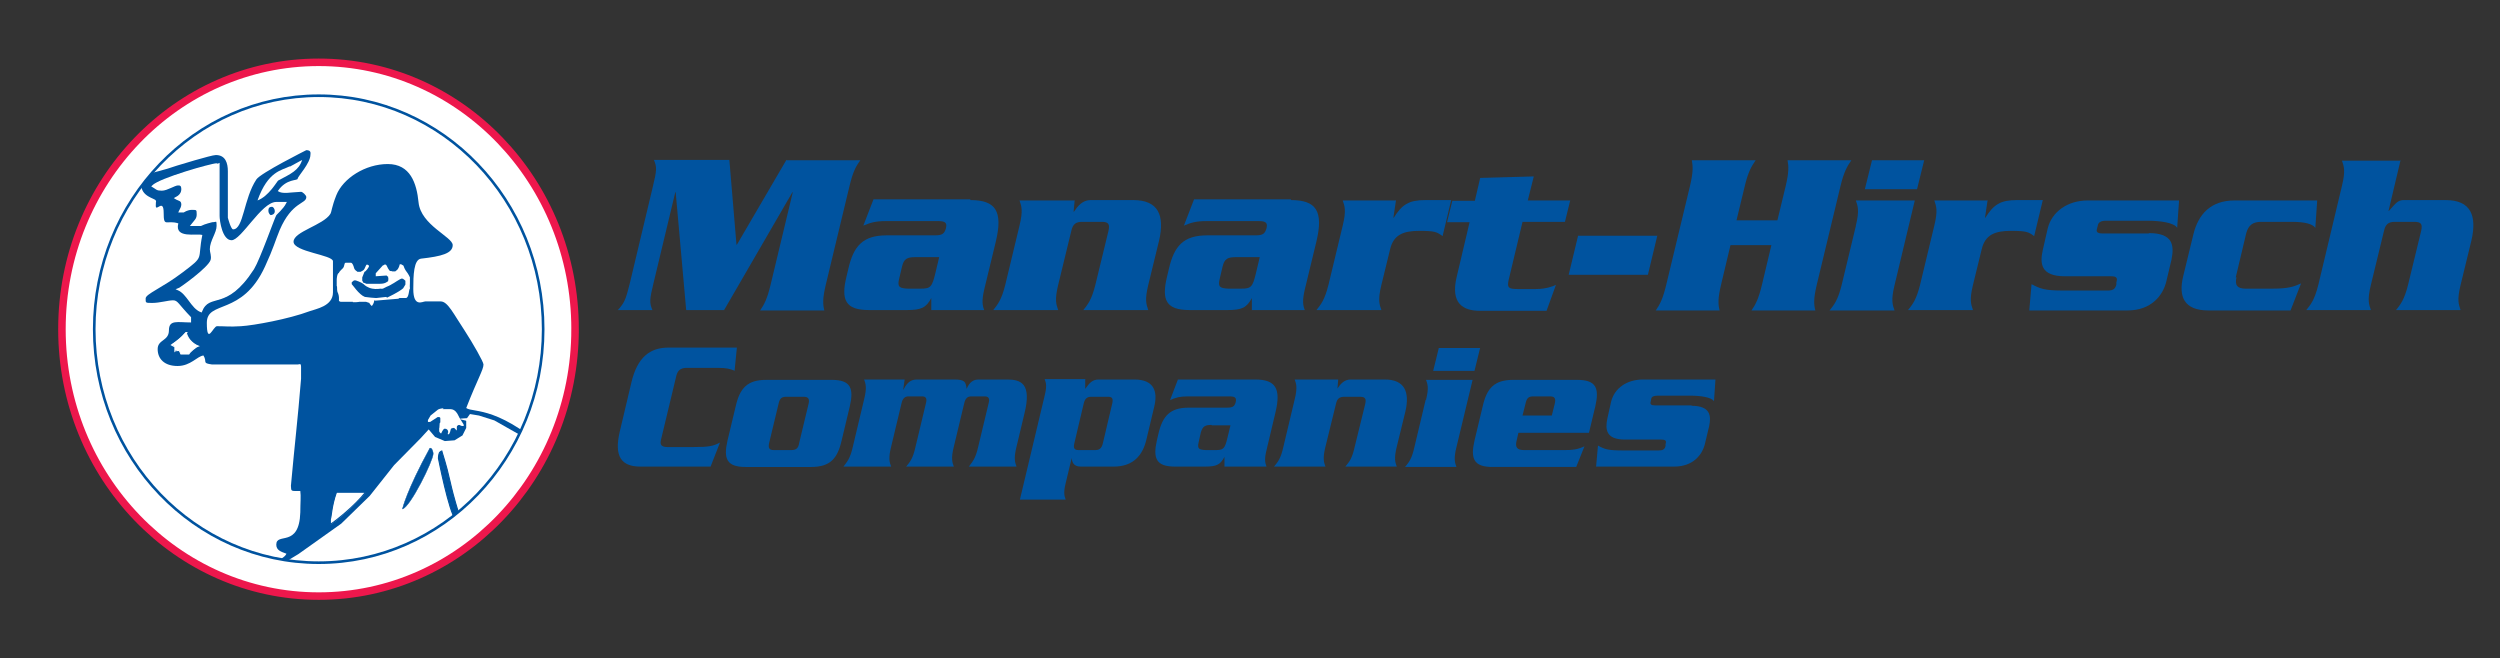 <?xml version="1.0" encoding="UTF-8"?> <svg xmlns="http://www.w3.org/2000/svg" xmlns:xlink="http://www.w3.org/1999/xlink" version="1.1" viewBox="0 0 666 175.4"><rect x="0" y="0" width="666" height="175.4" fill="#333333" stroke="none"/><defs><style> .cls-1, .cls-2, .cls-3, .cls-4, .cls-5, .cls-6, .cls-7, .cls-8, .cls-9, .cls-10, .cls-11 { fill: none; } .cls-12 { fill: #00539f; } .cls-2 { stroke: #ed174c; stroke-width: 2px; } .cls-3 { stroke-linejoin: round; } .cls-3, .cls-5, .cls-6, .cls-9, .cls-10 { stroke: #fff; } .cls-3, .cls-9 { stroke-width: 0px; } .cls-4 { stroke-width: .7px; } .cls-4, .cls-7, .cls-8, .cls-11 { stroke: #00539f; } .cls-5, .cls-6, .cls-7, .cls-8, .cls-9, .cls-10, .cls-11 { stroke-miterlimit: 3.9; } .cls-5, .cls-11 { stroke-width: .3px; } .cls-6 { stroke-width: .4px; } .cls-13 { clip-path: url(#clippath-1); } .cls-7 { stroke-width: .1px; } .cls-8 { stroke-width: 0px; } .cls-14 { fill: #fff; } .cls-10 { stroke-width: 0px; } .cls-15 { clip-path: url(#clippath); } </style><clipPath id="clippath"><path class="cls-1" d="M144.7,87.7c0,34.4-26.8,62.2-59.8,62.2s-59.8-27.9-59.8-62.2,26.8-62.2,59.8-62.2,59.8,27.9,59.8,62.2"></path></clipPath><clipPath id="clippath-1"><path class="cls-1" d="M144.7,87.7c0,34.4-26.8,62.2-59.8,62.2s-59.8-27.9-59.8-62.2,26.8-62.2,59.8-62.2,59.8,27.9,59.8,62.2"></path></clipPath></defs><g><g id="Layer_1"><g><path class="cls-14" d="M153.2,87.7c0,39.3-30.6,71.1-68.3,71.1S16.5,127,16.5,87.7,47.1,16.6,84.8,16.6s68.3,31.8,68.3,71.1"></path><path class="cls-2" d="M153.2,87.7c0,39.3-30.6,71.1-68.3,71.1S16.5,127,16.5,87.7,47.1,16.6,84.9,16.6s68.3,31.8,68.3,71.1Z"></path><g class="cls-15"><path class="cls-12" d="M155.7,131.6c-1.6-1.2-3.6-2.9-6.2-5.2-3.4-3-15.9-15-23.3-15s-1.2.6-1.2,1v2.1c0,2.8-6.2,4.5-6.6,4.5-2.1,0-3.3-1.4-4.6-3.1,0,0-13.2,17-19.9,22.3-15.7,12.6-20.4,15.4-22.9,15.4-.4,0-2-.9-2-.9.9-1.6,6.8-3.6,7.3-5.2-1.4-.5-2.7-.9-2.7-2.4,0-3.4,6.1,1,6.4-8.6,0-2.5.2-4.3,0-5.7-.3,0-.2,0-1.4,0s-1-.3-1.1-1.4c1-11.1,1.8-17.4,2.7-28.5,0-.8,0-1.9,0-3.1s-.4-.7-.9-.7h-22.8c-2.8-.4-1.2-.6-2.3-2.4-1.7.2-3.4,2.8-6.9,2.8s-5.3-1.9-5.3-4.5,3-2.1,3-5,2.3-2.1,5.9-2.1v-1.4c-3.4-3.5-3.5-4.5-4.8-4.5s-3.6.7-5.5.7-1.8,0-1.8-1.2,4.4-2.8,9.8-6.9c6.1-4.6,3.9-3.1,5.3-10-1.4-.5-7.5,1.1-6.4-3.1-3.2-1-3.9,1.2-3.9-2.8s-2.1-.1-2.1-1.9.2-.6,0-1.4c-.3-.6-3.9-1-3.9-4.3s2.2-2.4,9.6-5c0,0,9.1-2.8,10.3-2.8,2.6,0,3.2,2.2,3.2,4.3v12.4s.8,3.1,1.4,3.1c2.8,0,2.8-8.2,6.2-13.3,1.1-1.7,13.3-7.8,13.3-7.8,1.4,0,1.1.9,1.1,1.2,0,2.3-3.4,5.8-3.4,6.4s-3-.1-5.3,3.3c1.3.9,3.3.3,6.2.2.4,0,1.4.9,1.4,1.4,0,1.9-3.8,1.1-7.1,8.8-1.2,2.9-1.6,4.7-3.9,9.7-6.1,13.3-15.5,8.9-15.5,15s1.7.9,2.7.9c2.5,0,3.1.2,6.4,0,3.4-.2,12.7-1.9,18.3-4,1.6-.6,6.2-1.3,6.2-5v-8.3c0-1.7-10.5-2.5-10.5-5.2s7.9-4.4,9.8-7.4c.4-.7.3-1.7,1.6-5,1.8-4.5,7.7-8.3,13.7-8.3s7.7,5.1,8.2,10.2c.6,6.1,9.1,9.2,9.1,11.4s-3,3-8.4,3.6c-2,.2-2.1,4.5-2.1,8.1,0,5,2.5,3.3,3.2,3.3h4.1c1.9,0,3.4,3.3,6.4,7.8,2.2,3.4,5,8.3,5,9,0,1.4-1.6,3.9-4.6,11.6,2,1.4,8.9-1,24.4,13.8,1.3,1.2,12.3,10.8,16.5,13.7l-9.6-4.7"></path><path class="cls-8" d="M155.7,131.6c-1.6-1.2-3.6-2.9-6.2-5.2-3.4-3-15.9-15-23.3-15s-1.2.6-1.2,1v2.1c0,2.8-6.2,4.5-6.6,4.5-2.1,0-3.3-1.4-4.6-3.1,0,0-13.2,17-19.9,22.3-15.7,12.6-20.4,15.4-22.9,15.4-.4,0-2-.9-2-.9.9-1.6,6.8-3.6,7.3-5.2-1.4-.5-2.7-.9-2.7-2.4,0-3.4,6.1,1,6.4-8.6,0-2.4.2-4.3,0-5.7-.3,0-.2,0-1.4,0s-1-.3-1.1-1.4c1.1-11.1,1.8-17.4,2.7-28.5,0-.8,0-1.9,0-3.1s-.4-.7-.9-.7h-22.8c-2.8-.4-1.2-.6-2.3-2.4-1.7.2-3.4,2.9-6.9,2.9s-5.3-1.9-5.3-4.5,3-2.1,3-5,2.3-2.1,5.9-2.1v-1.4c-3.4-3.5-3.5-4.5-4.8-4.5s-3.6.7-5.5.7-1.8,0-1.8-1.2,4.4-2.8,9.8-6.9c6.1-4.6,3.9-3.1,5.3-10-1.4-.5-7.5,1.1-6.4-3.1-3.2-.9-3.9,1.2-3.9-2.8s-2-.1-2-1.9.2-.6,0-1.4c-.3-.6-3.9-1-3.9-4.3s2.2-2.4,9.6-5c0,0,9.1-2.8,10.3-2.8,2.6,0,3.2,2.2,3.2,4.3v12.4s.8,3.1,1.4,3.1c2.8,0,2.8-8.2,6.2-13.3,1.1-1.7,13.3-7.9,13.3-7.9,1.4,0,1.1.9,1.1,1.2,0,2.3-3.4,5.8-3.4,6.4s-3-.1-5.3,3.3c1.3.9,3.3.3,6.2.2.4,0,1.4.9,1.4,1.4,0,1.9-3.8,1.1-7.1,8.8-1.2,2.9-1.6,4.7-3.9,9.7-6.1,13.3-15.5,8.9-15.5,15s1.7,1,2.7,1c2.5,0,3.1.2,6.4,0,3.5-.2,12.7-1.9,18.3-4,1.6-.6,6.2-1.3,6.2-5v-8.3c0-1.7-10.5-2.5-10.5-5.2s7.9-4.4,9.8-7.4c.4-.7.3-1.7,1.6-5,1.8-4.5,7.7-8.3,13.7-8.3s7.7,5.1,8.2,10.2c.6,6.1,9.1,9.2,9.1,11.4s-3,3-8.4,3.6c-2,.2-2.1,4.5-2.1,8.1,0,5,2.5,3.3,3.2,3.3h4.1c1.9,0,3.4,3.3,6.4,7.8,2.2,3.4,5,8.3,5,9,0,1.4-1.6,3.9-4.6,11.6,2,1.4,8.9-1,24.4,13.8,1.3,1.2,12.3,10.8,16.5,13.7l-9.6-4.7Z"></path><path class="cls-14" d="M166.6,138.4c-13.1,17.9-43.6,21.4-66.8,21.4s-21.4-1.8-30.4-6.1l10.1-6.1,11.4-8.1,7.6-7.4,6.5-8.2,7.1-7.2,2.1-2.3,1.7,2,2.6,1.1,2.6-.2,2.1-1.3,1-2v-2.3l1-1.4,2.4.4,4.1,1.3,6.7,3.8,8.6,7.2,19.6,15.4"></path><path class="cls-14" d="M57.6,43.7c.5,0,.1.3.7,0v13.8c0,1.3.7,6.7,3.4,6.7s8.1-10.2,11.9-10.2h2.5c-.8,1.6-2.5,2.9-2.7,3.3-.5.9-4.3,11.7-5.9,14.3-7.4,11.6-11.7,5.9-13.9,11.4-2.6-1-3.6-4.8-6.2-5.9.4-.1,8.3-5.7,8.9-7.8.3-1.1-.2-2.1-.2-2.9,0-2.2,1.8-4.3,1.8-6.2s-.2-1.2-1.4-1.2c0,0-2.1.5-3,1h-2.5c1-1.3,1.6-1.6,1.6-2.9s-.1-1.4-1.4-1.4-2.1.6-2.3.7h-1.1c.4-.8.7-1.3.7-1.9,0-1.3-.9-1.1-1.8-1.7,1-.5,1.8-1.2,1.8-2.4s-.6-1.2-1.1-1.2c-.9,0-2.9,1.4-4.3,1.4s-1.3-.3-2.5-1c1.9-2,15.8-5.9,17.1-5.9"></path><path class="cls-6" d="M57.6,43.7c.5,0,.1.3.7,0v13.8c0,1.3.7,6.7,3.4,6.7s8.1-10.2,11.9-10.2h2.5c-.8,1.6-2.5,2.9-2.7,3.3-.5.9-4.3,11.7-5.9,14.3-7.4,11.5-11.7,5.9-13.9,11.4-2.6-1-3.6-4.8-6.2-5.9.4-.1,8.3-5.7,8.9-7.8.3-1.1-.2-2.1-.2-2.9,0-2.2,1.8-4.3,1.8-6.2s-.2-1.2-1.4-1.2c0,0-2.1.5-3,1h-2.5c1-1.3,1.6-1.6,1.6-2.9s-.1-1.4-1.4-1.4-2.1.6-2.3.7h-1.1c.4-.8.7-1.3.7-1.9,0-1.3-.9-1.1-1.8-1.7,1-.5,1.8-1.2,1.8-2.4s-.6-1.2-1.1-1.2c-.9,0-2.9,1.4-4.3,1.4s-1.3-.3-2.5-1c1.9-2,15.8-5.9,17.1-5.9Z"></path><path class="cls-14" d="M77.2,44.4l3.3-1.8c-.9,2.8-3,3.7-6.4,5.5-.3.2-2.5,4.2-5.5,5.3,2.8-7.9,6.5-8,8.6-9.1"></path><path class="cls-14" d="M49.6,88.6c.5,2.2,2.4,3.3,3.2,3.6-.6.2-2.2,1.5-2.5,2.1h-2.1c-.5-1.2-.4-1-1.1-1s-.2,0-.5.2v-1.2c-.4-.2-.7-.4-.9-.5,3.2-2.2,3.4-3.1,3.9-3.3"></path><path class="cls-5" d="M49.6,88.6c.5,2.2,2.4,3.3,3.2,3.6-.6.2-2.2,1.5-2.5,2.1h-2.1c-.5-1.2-.4-.9-1.1-.9s-.2,0-.5.2v-1.2c-.4-.2-.7-.4-.9-.5,3.2-2.2,3.4-3,3.9-3.3Z"></path><path class="cls-12" d="M114.5,119.5c.3-.5.9.5.9,1.4,0,1.8-6.1,14.2-8.2,14.7,0,0,1.1-4.9,7.3-16.2"></path><path class="cls-7" d="M114.5,119.5c.3-.5.9.5.9,1.4,0,1.8-6.1,14.2-8.2,14.7,0,0,1.1-4.9,7.3-16.2Z"></path><path class="cls-12" d="M117.7,120.2c2.6,8.3,1.7,7.5,4.6,16.9.2.5,0,1.4,0,1.4h-.9c-1.8-2.1-4.6-16.4-4.6-16.4,0,0,0-.8.2-1.3.1-.5.8-.7.8-.7"></path><path class="cls-11" d="M117.7,120.2c2.6,8.3,1.7,7.5,4.6,16.9.2.5,0,1.4,0,1.4h-.9c-1.8-2.1-4.6-16.4-4.6-16.4,0,0,0-.8.2-1.3.1-.5.8-.7.8-.7Z"></path><path class="cls-14" d="M89.6,131.2h7.8c-3,3.8-8,7.7-9.4,8.6v-1.4c.3-.6.3-3.4,1.6-7.1"></path><path class="cls-11" d="M89.6,131.1h7.8c-3,3.8-8,7.7-9.4,8.6v-1.4c.3-.6.3-3.4,1.6-7.1Z"></path></g><path class="cls-12" d="M72.5,55.1c.2,0,.7.4.7,1.2s-.8,1-1.1,1c0,0-.6-.3-.6-1.2s.5-1,.9-1"></path><path class="cls-8" d="M72.5,55.1c.2,0,.7.4.7,1.2s-.8,1-1.1,1c0,0-.6-.3-.6-1.2s.5-1,.9-1Z"></path><g class="cls-13"><path class="cls-14" d="M99.7,80c0,.6-.5,1.5-.7,1.5,0,0-.6-.6-.6-.8,0,0-.9-.3-.9-.3h-1.8s-.3.1-.8.1h-.9s0-.1,0-.1h-3.3s-.1-.1-.4-.2v-.9c0-.6-.3-1.4-.4-1.5-.2-.7,0-1.5-.2-1.6v-1.1h0v-.6c0-.2.1-1.7.6-1.8,0-.3,1-1.2,1-1.2.6-.6.3-1.5.8-1.5s.7,0,1.4,0c.4,0,.7.9.8,1.3.2.8.8.9.9,1.1h.9c0-.1.7-.2,1-.8.4-.9.5-1.1.6-1.1,0,0,0,0,.2,0,.2.2.4.1.4.4s-.9,1.5-1.2,1.5l-.6,1.5v.9c.2.1.1.4.3.5,0,0,.7.2.8.3h3.6c.1,0,0,0,.1,0,1.4,0,1.9-.6,2.1-.7,0-.5.1-.6.1-.6,0,0-.1,0-.1-.6-.2,0-.4-.3-.4-.3,0,0-2.7.2-2.9.2,0,0,0-.8,0-.8l1.9-2.1c.3,0,.3-.2.4-.2h.4c.4.4.3.7.9,1.5.3.4.6.1.8.3h.8c.1-.2.8-.2,1.2-1.9h.4c0,.1.4.2.6.4,0,0,.2.7.6,1.3.8,1,1.1,1.8,1.1,1.8v.5h0c0,0,0,0,0,0v1c-.1,1.6,0,.4,0,1.5-.3.1-.2,2.5-1.1,2.5s-1.4,0-1.7,0c0,0-.2.2-.4.2-.3,0-2.4.2-2.4.2l-3.6.3"></path><path class="cls-3" d="M99.7,80c0,.6-.5,1.5-.7,1.5,0,0-.6-.6-.6-.8,0,0-.9-.3-.9-.3h-1.8s-.3.1-.8.1h-.9s0,0,0-.1h-3.3s0-.1-.4-.2v-.9c0-.6-.3-1.4-.4-1.5-.2-.7,0-1.5-.2-1.6v-1.1h0v-.6c0-.2.1-1.7.6-1.8,0-.3,1-1.2,1-1.2.6-.6.3-1.5.8-1.5s.7,0,1.4,0c.4,0,.7.9.8,1.3.2.8.8.9.9,1.1h.9c0-.1.7-.2,1-.8.3-.9.5-1.1.6-1.1,0,0,0,0,.1,0,.2.2.4.1.4.4s-.9,1.5-1.3,1.5l-.6,1.5v.9c.2.1,0,.4.3.5,0,0,.7.2.8.3h3.6c.1,0,0,0,.1,0,1.5,0,1.9-.6,2.1-.7,0-.5.1-.6.1-.6,0,0-.1,0-.1-.6-.2,0-.4-.3-.4-.3,0,0-2.6.2-2.9.2,0,0,0-.8,0-.8l1.9-2.1c.3,0,.3-.2.4-.2h.4c.4.4.3.7.9,1.5.3.4.6.1.8.3h.8c.1-.2.8-.2,1.2-1.9h.4c0,.1.4.2.6.4,0,0,.2.7.6,1.3.8,1,1.1,1.8,1.1,1.8v.5h0c0,0,0,0,0,0v.9c-.1,1.6,0,.4,0,1.5-.3.1-.2,2.5-1.1,2.5s-1.5,0-1.7,0c0,0-.2.2-.4.2-.3,0-2.4.2-2.4.2l-3.6.3Z"></path><path class="cls-12" d="M103.1,79.3s3.2-1.5,4.3-2.5c0,0,.6-1,.6-1v-1s-.6-.6-.9-.6c-.5,0-2.2,1.3-2.7,1.5,0,0-.4.3-1.4.7-1,.5-1,.6-1.6.5,0,0-1.2.2-2.2,0-1.2-.2-2.2-1-2.2-1.1-1-.8-2.1-1-2.2-1.1h-.5l-.6.5v.5c.2.1,1.9,2.8,3.5,3.4.4.1,2.8.3,3,.3s2.7-.3,2.7-.3"></path><path class="cls-10" d="M103.1,79.3s3.2-1.5,4.3-2.5c0,0,.6-.9.6-.9v-1s-.6-.6-.9-.6c-.5,0-2.2,1.3-2.7,1.5,0,0-.4.3-1.4.8-1,.5-1,.6-1.6.5,0,0-1.2.2-2.2,0-1.2-.2-2.1-1-2.2-1.1-1-.8-2.1-1-2.2-1.1h-.5l-.6.5v.5c.2.1,1.9,2.8,3.5,3.4.4.1,2.8.3,3,.3s2.7-.3,2.7-.3Z"></path><path class="cls-14" d="M117.9,109h1.4c0,0,.7,0,.7,0,1.2,0,1.8,1.1,2,1.5.3.8,1.6,2.6,1.6,2.8s-.3.1-.3.2c-.6,0-.7-.3-1-.3s-.6.3-.6.5v.6c0,.2,0,0,0,.2s0,.2,0,.2-.7-.7-.7-.7h-.4c-.1.2-.4,0-.5.3,0,.1-.3,1.4-.6,1.4s-.2,0-.2-.2c0-.3.1-.3.1-.3,0-.7-.4-1-.9-1s-.9,1.2-1,1.3c0,0-.5-.3-.5-.7v-.7c0,0,.1-.1.1-.9s.2-.5.2-.7v-1.2c-.1,0-.1,0-.2-.2h-.5l-2,1.3h-.6v-.5c0,0,.7-1.2.7-1.2l2-1.6c.3-.2,1.4-.4,1.5-.3"></path><path class="cls-9" d="M117.9,109h1.4c0,0,.7,0,.7,0,1.2,0,1.8,1.1,2,1.5.3.8,1.6,2.6,1.6,2.8s-.3.1-.3.2c-.6,0-.7-.3-1-.3s-.6.3-.6.5v.6c0,.2,0,0,0,.2s0,.2,0,.2-.7-.7-.7-.7h-.4c0,.2-.4,0-.5.3,0,.1-.3,1.4-.6,1.4s-.2,0-.2-.2c0-.3,0-.3,0-.3,0-.7-.4-1-.9-1s-.9,1.2-1,1.3c0,0-.5-.3-.5-.7v-.7c0,0,.1-.1.1-.9s.2-.5.2-.7v-1.2c-.1,0-.1,0-.2-.2h-.5l-2,1.3h-.6v-.5c0,0,.7-1.2.7-1.2l2-1.6c.3-.2,1.4-.4,1.5-.3Z"></path></g><path class="cls-4" d="M144.7,87.7c0,34.4-26.8,62.2-59.8,62.2s-59.8-27.9-59.8-62.2,26.8-62.2,59.8-62.2,59.8,27.9,59.8,62.2Z"></path><path class="cls-12" d="M209.6,42.7h19.6c-1.2,1.6-2,3.1-2.9,6.9l-6.3,26.2c-.9,3.8-.8,5.3-.4,6.9h-17.1c1.1-1.6,1.9-3.1,2.8-6.9l5.9-24.6h-.1l-18.2,31.4h-10.1l-2.8-31.4h-.1l-5.8,24.2c-1.1,4.5-1.1,5.3-.3,7.2h-9.2c1.7-1.9,2.1-2.7,3.2-7.2l6.1-25.6c1.1-4.5,1.1-5.3.3-7.2h20.1l1.9,22.6h.1l13.2-22.6"></path><path class="cls-12" d="M258.5,53.3c6.8,0,8.7,3,6.8,11l-3.1,12.8c-.7,3-.5,4.3,0,5.5h-14.1v-3.2c0,0,0,0,0,0-1.4,2.6-2.7,3.2-6.5,3.2h-10.1c-6.3,0-7.5-2.7-6-8.9l.5-2.1c1.4-6.1,3.9-8.9,10.2-8.9h12.9c2,0,2.5-.5,2.9-1.9.3-1.3,0-1.9-2-1.9h-14.1c-2.6,0-4,.4-5.9,1.2l2.7-7h25.8M243.9,68.5c-2.2,0-3.1.4-3.6,2.5l-.8,3.4c-.5,2.1.2,2.4,2.4,2.5h3.3c2.7,0,3.1-.4,4-4.2l1-4.2h-6.3Z"></path><path class="cls-12" d="M286.3,53.3l-.3,3.1h.1c1-1.5,2.3-3.1,4.4-3.1h11.4c6.7,0,8.4,4.1,6.9,10.7l-2.9,11.9c-1,4.1-.5,5.2,0,6.7h-17.3c1.2-1.5,2.2-2.7,3.2-6.7l3.5-14.4c.4-1.8,0-2.4-1.8-2.4h-5.2c-1.7,0-2.5.6-2.9,2.4l-3.5,14.4c-1,4.1-.5,5.2,0,6.7h-17.3c1.2-1.5,2.2-2.7,3.2-6.7l3.8-15.8c1-4.1.5-5.2,0-6.7h14.6"></path><path class="cls-12" d="M343.9,53.3c6.8,0,8.7,3,6.8,11l-3.1,12.8c-.7,3-.5,4.3,0,5.5h-14.1v-3.2c0,0,0,0,0,0-1.4,2.6-2.7,3.2-6.5,3.2h-10.1c-6.3,0-7.5-2.7-6-8.9l.5-2.1c1.4-6.1,3.9-8.9,10.2-8.9h12.9c2,0,2.5-.5,2.9-1.9.3-1.3,0-1.9-2-1.9h-14.1c-2.6,0-4,.4-5.9,1.2l2.7-7h25.8M329.3,68.5c-2.2,0-3.1.4-3.6,2.5l-.8,3.4c-.5,2.1.2,2.4,2.4,2.5h3.3c2.7,0,3.1-.4,4-4.2l1-4.2h-6.3Z"></path><path class="cls-12" d="M371.9,53.3l-.7,4.7h.1c2.2-3.5,4-4.7,8.4-4.7h6.9l-2.3,9.6c-1.5-1.1-2-1.4-6.2-1.4s-6.9,1-7.8,5l-2.3,9.4c-1,4.1-.5,5.2,0,6.7h-17.3c1.2-1.5,2.2-2.7,3.2-6.7l3.8-15.8c1-4.1.5-5.2,0-6.7h14.1"></path><path class="cls-12" d="M394.3,47.4l14.3-.4-1.6,6.4h11.3l-1.4,5.7h-11.3l-3.7,15.5c-.4,1.9-.2,2.4,2.3,2.4h5c2.8,0,4.6-.8,5.3-1.1l-2.5,6.9h-17.7c-4.5,0-8-1.9-6.2-9.2l3.4-14.4h-6l1.4-5.7h6l1.4-6"></path><polyline class="cls-12" points="420.4 62.8 441.5 62.8 439 73.2 417.9 73.2 420.4 62.8"></polyline><path class="cls-12" d="M473.5,58.7l2.2-9.1c.9-3.8.8-5.3.5-6.9h17c-1.1,1.6-2,3.1-2.9,6.9l-6.3,26.2c-.9,3.8-.8,5.3-.4,6.9h-17c1.1-1.6,1.9-3.1,2.8-6.9l2.5-10.5h-10.9l-2.5,10.5c-.9,3.8-.8,5.3-.4,6.9h-17c1.1-1.6,1.9-3.1,2.8-6.9l6.3-26.2c.9-3.8.8-5.3.5-6.9h17c-1.1,1.6-2,3.1-2.9,6.9l-2.2,9.1h10.9"></path><path class="cls-12" d="M494.4,60.1c1-4.1.5-5.2,0-6.7h15.7l-5.4,22.6c-1,4.1-.5,5.2,0,6.7h-17.3c1.2-1.5,2.2-2.7,3.2-6.7l3.8-15.8M512.6,42.7l-1.9,7.7h-13.9l1.9-7.7h13.9Z"></path><path class="cls-12" d="M529.5,53.3l-.7,4.7h.1c2.2-3.5,4-4.7,8.4-4.7h6.9l-2.3,9.6c-1.5-1.1-2-1.4-6.2-1.4s-6.9,1-7.8,5l-2.3,9.4c-1,4.1-.5,5.2,0,6.7h-17.3c1.2-1.5,2.2-2.7,3.2-6.7l3.8-15.8c1-4.1.5-5.2,0-6.7h14.1"></path><path class="cls-12" d="M572.5,62.1c6.5,0,6.7,3.4,6,7l-1.4,5.9c-.9,3.7-4,7.7-10.3,7.7h-26.2l.6-7c2.3,1.2,3.4,1.7,8.4,1.7h11.9c1.4,0,2-.4,2.3-1.6v-.6c.4-1.2,0-1.6-1.4-1.6h-12.3c-6.5,0-6.7-3.4-5.9-7l1.3-5.7c1.1-4.5,5.3-7.5,10.7-7.5h24.3l-.5,7.3c-.8-1.4-4.6-1.9-7.9-1.9h-11c-1.4,0-2,.4-2.2,1.1l-.3,1.2c-.2.7.2,1.1,1.6,1.1h12.2"></path><path class="cls-12" d="M595.8,73.9c-.5,2.1.2,3,2.5,3h6.9c4.7,0,6-.6,7.8-1.4l-2.8,7.2h-21.9c-6.5,0-8-3.7-6.7-9.1l2.7-11.1c1.3-5.4,4.6-9.1,11-9.1h22l-.5,7.3c-.8-1.1-2.9-1.6-6.3-1.6h-8.1c-2.3,0-3.4.9-4,3l-2.8,11.8"></path><path class="cls-12" d="M639.5,42.7l-3.2,13.5h.1c2.1-2.4,2.5-2.9,4.1-2.9h11c6.7,0,8.4,4.1,6.9,10.7l-2.9,11.9c-1,4.1-.5,5.2,0,6.7h-17.2c1.2-1.5,2.2-2.7,3.2-6.7l3.5-14.4c.4-1.8,0-2.4-1.8-2.4h-5.2c-1.7,0-2.5.6-2.9,2.4l-3.5,14.4c-1,4.1-.5,5.2,0,6.7h-17.2c1.2-1.5,2.2-2.7,3.2-6.7l6.3-26.4c1-4.1.5-5.2,0-6.7h15.7"></path><path class="cls-12" d="M195.8,98.8c-1.2-.5-2.2-.8-4.5-.8h-8.3c-1.5,0-2.4.5-2.8,2l-4.1,17.1c-.4,1.5.2,2,1.8,2h6.6c4.7,0,5.5-.3,7.3-1.2l-2.5,6.4h-18.7c-4.9,0-7.1-2.5-5.5-9.3l3.1-13.1c1.6-6.8,5-9.3,9.9-9.3h18.2l-.6,6.1"></path><path class="cls-12" d="M224.2,117.4c-1.1,4.8-3.1,7-8.1,7h-17.5c-5,0-5.9-2.2-4.8-7l2.2-9.2c1.1-4.8,3.1-7,8.1-7h17.5c5,0,5.9,2.2,4.8,7l-2.2,9.2M204.9,118c-.3,1.3,0,1.9,1.2,1.9h4.7c1.3,0,1.9-.5,2.1-1.9l2.5-10.4c.3-1.3,0-1.9-1.3-1.9h-4.7c-1.2,0-1.7.5-2,1.9l-2.5,10.4Z"></path><path class="cls-12" d="M241,101.1l-.4,2.8h0c.8-1.5,1.7-2.8,3.6-2.8h10c2.8,0,3.1.6,3.3,2.5h0c.4-.9,1.2-2.5,3.1-2.5h7.7c3.7,0,6.6,1.1,4.6,9.1l-2.1,8.8c-.8,3.2-.4,4.2,0,5.3h-12.7c.9-1.2,1.8-2.1,2.5-5.3l2.8-11.7c.3-1.2-.1-1.7-1-1.7h-3.7c-.9,0-1.5.5-1.8,1.7l-2.8,11.7c-.8,3.2-.4,4.2,0,5.3h-12.7c1-1.2,1.8-2.1,2.5-5.3l2.8-11.7c.3-1.2-.1-1.7-1-1.7h-3.7c-.9,0-1.5.5-1.8,1.7l-2.8,11.7c-.8,3.2-.4,4.2,0,5.3h-12.7c.9-1.2,1.8-2.1,2.5-5.3l3-12.6c.8-3.2.4-4.2,0-5.3h10.6"></path><path class="cls-12" d="M289.1,101.1v2.5c1.2-1.7,2-2.5,3.6-2.5h9.5c5.1,0,6.3,3,5.3,7.2l-2.1,8.8c-1,4.3-3.6,7.2-8.7,7.2h-8.8c-2,0-2.3-1.3-2.4-2.3h0l-1.6,6.7c-.6,2.4-.4,3.4,0,4.4h-12.2l6.6-27.7c.6-2.4.4-3.4,0-4.4h10.9M286.2,118.1c-.3,1.3,0,1.8,1.1,1.8h4.5c1.1,0,1.7-.5,2-1.8l2.5-10.6c.3-1.3,0-1.8-1.1-1.8h-4.5c-1.1,0-1.7.5-2,1.8l-2.5,10.6Z"></path><path class="cls-12" d="M334.4,101.1c5.4,0,6.9,2.4,5.4,8.7l-2.4,10.1c-.6,2.4-.4,3.4,0,4.4h-11.2v-2.6c0,0,0,0,0,0-1.1,2.1-2.1,2.6-5.2,2.6h-8c-5,0-5.9-2.2-4.8-7l.4-1.7c1.1-4.8,3.1-7,8.1-7h10.2c1.6,0,2-.4,2.3-1.5.2-1,0-1.5-1.6-1.5h-11.2c-2.1,0-3.2.3-4.7,1l2.1-5.5h20.4M322.8,113.2c-1.7,0-2.4.3-2.9,2l-.6,2.7c-.4,1.7.2,1.9,1.9,2h2.6c2.1,0,2.5-.3,3.2-3.3l.8-3.3h-5Z"></path><path class="cls-12" d="M356.5,101.1l-.2,2.4h0c.8-1.2,1.8-2.4,3.5-2.4h9.1c5.3,0,6.7,3.3,5.5,8.5l-2.3,9.4c-.8,3.2-.4,4.2,0,5.3h-13.7c1-1.2,1.8-2.1,2.5-5.3l2.8-11.4c.3-1.4,0-1.9-1.4-1.9h-4.1c-1.4,0-2,.5-2.3,1.9l-2.8,11.4c-.8,3.2-.4,4.2,0,5.3h-13.7c1-1.2,1.8-2.1,2.5-5.3l3-12.6c.8-3.2.4-4.2,0-5.3h11.6"></path><path class="cls-12" d="M379.9,106.5c.8-3.2.4-4.2,0-5.3h12.4l-4.3,17.9c-.8,3.2-.4,4.2,0,5.3h-13.7c1-1.2,1.8-2.1,2.5-5.3l3-12.6M394.3,92.7l-1.5,6.1h-11l1.5-6.1h11Z"></path><path class="cls-12" d="M404.5,115.3l-.5,2.2c-.4,1.7.2,2.4,2,2.4h10.8c2.1,0,3.3-.1,5.3-1l-2.2,5.5h-22.3c-5,0-5.9-2.2-4.8-7l2.2-9.2c1.1-4.8,3.1-7,8.1-7h17.1c5,0,5.9,2.2,4.8,7l-1.7,7.1h-18.8M413.4,110.7l.8-3.2c.3-1.3,0-1.9-1.2-1.9h-4.6c-1.2,0-1.7.5-2,1.9l-.8,3.2h7.8Z"></path><path class="cls-12" d="M450.6,108.1c5.1,0,5.3,2.7,4.7,5.5l-1.1,4.6c-.7,3-3.2,6.1-8.2,6.1h-20.8l.5-5.6c1.8,1,2.7,1.3,6.7,1.3h9.5c1.1,0,1.6-.3,1.8-1.2v-.5c.3-.9,0-1.2-1.1-1.2h-9.7c-5.1,0-5.3-2.7-4.7-5.6l1-4.5c.9-3.6,4.2-5.9,8.5-5.9h19.3l-.4,5.8c-.6-1.1-3.7-1.5-6.3-1.5h-8.7c-1.1,0-1.6.3-1.7.8l-.2,1c-.1.5.2.8,1.3.8h9.7"></path></g></g></g></svg> 
